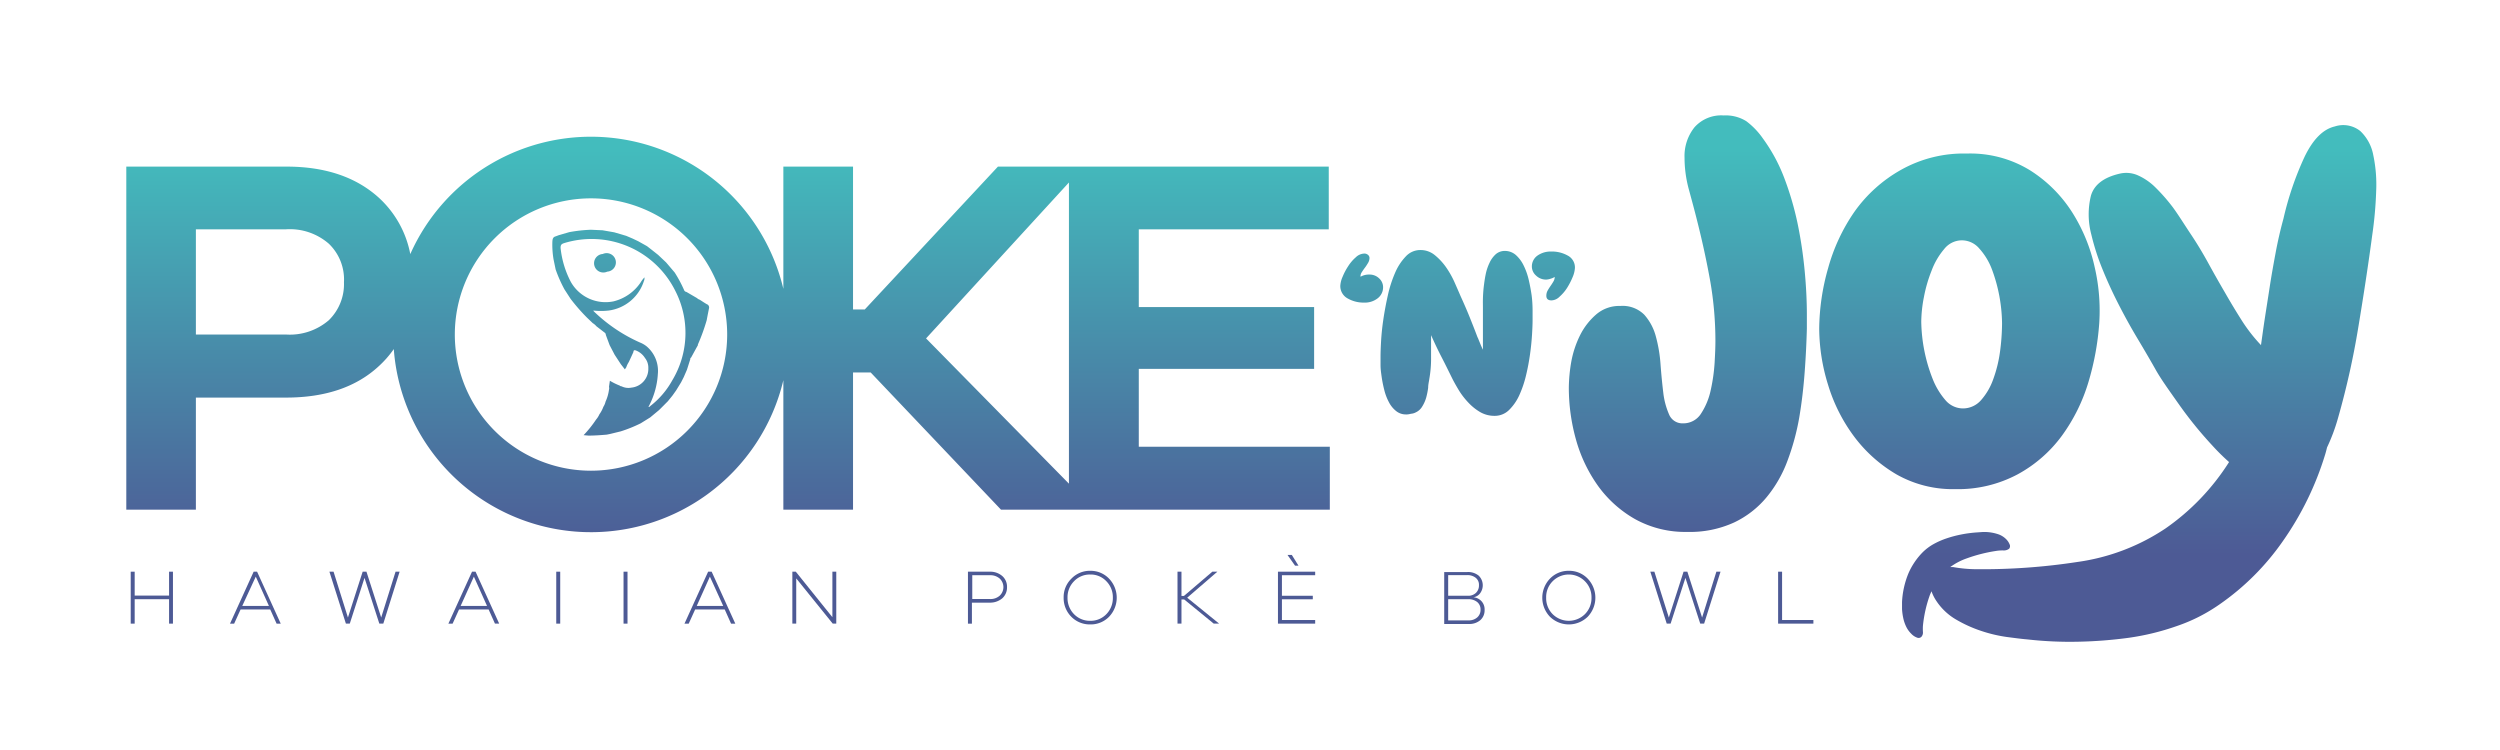 <svg id="Livello_1" data-name="Livello 1" xmlns="http://www.w3.org/2000/svg" xmlns:xlink="http://www.w3.org/1999/xlink" viewBox="0 0 283.46 85.04"><defs><style>.cls-1{fill:url(#Sfumatura_senza_nome_3);}.cls-2{fill:url(#Sfumatura_senza_nome_3-2);}.cls-3{fill:url(#Sfumatura_senza_nome_3-3);}.cls-4{fill:url(#Sfumatura_senza_nome_3-4);}.cls-5{fill:url(#Sfumatura_senza_nome_3-5);}.cls-6{fill:url(#Sfumatura_senza_nome_3-6);}.cls-7{fill:url(#Sfumatura_senza_nome_3-7);}.cls-8{fill:url(#Sfumatura_senza_nome_3-8);}.cls-9{fill:url(#Sfumatura_senza_nome_3-9);}.cls-10{fill:url(#Sfumatura_senza_nome_3-10);}.cls-11{fill:url(#Sfumatura_senza_nome_3-11);}.cls-12{fill:url(#Sfumatura_senza_nome_3-12);}.cls-13{fill:url(#Sfumatura_senza_nome_3-13);}.cls-14{fill:url(#Sfumatura_senza_nome_3-14);}.cls-15{fill:url(#Sfumatura_senza_nome_3-15);}.cls-16{fill:url(#Sfumatura_senza_nome_3-16);}.cls-17{fill:url(#Sfumatura_senza_nome_3-17);}.cls-18{fill:url(#Sfumatura_senza_nome_3-18);}.cls-19{fill:url(#Sfumatura_senza_nome_3-19);}.cls-20{fill:url(#Sfumatura_senza_nome_3-20);}.cls-21{fill:url(#Sfumatura_senza_nome_3-21);}.cls-22{fill:url(#Sfumatura_senza_nome_3-22);}.cls-23{fill:url(#Sfumatura_senza_nome_3-23);}.cls-24{fill:url(#Sfumatura_senza_nome_3-24);}.cls-25{fill:url(#Sfumatura_senza_nome_3-25);}.cls-26{fill:url(#Sfumatura_senza_nome_3-26);}.cls-27{fill:url(#Sfumatura_senza_nome_3-27);}</style><linearGradient id="Sfumatura_senza_nome_3" x1="82.55" y1="17" x2="82.55" y2="62.9" gradientUnits="userSpaceOnUse"><stop offset="0" stop-color="#43bcbd"/><stop offset="1" stop-color="#4d5a95"/></linearGradient><linearGradient id="Sfumatura_senza_nome_3-2" x1="191.41" y1="17" x2="191.41" y2="62.9" xlink:href="#Sfumatura_senza_nome_3"/><linearGradient id="Sfumatura_senza_nome_3-3" x1="222.14" y1="17" x2="222.14" y2="62.9" xlink:href="#Sfumatura_senza_nome_3"/><linearGradient id="Sfumatura_senza_nome_3-4" x1="242.54" y1="17" x2="242.54" y2="62.9" xlink:href="#Sfumatura_senza_nome_3"/><linearGradient id="Sfumatura_senza_nome_3-5" x1="154.44" y1="17" x2="154.44" y2="62.9" xlink:href="#Sfumatura_senza_nome_3"/><linearGradient id="Sfumatura_senza_nome_3-6" x1="165.2" y1="17" x2="165.2" y2="62.9" xlink:href="#Sfumatura_senza_nome_3"/><linearGradient id="Sfumatura_senza_nome_3-7" x1="176.13" y1="17" x2="176.13" y2="62.9" xlink:href="#Sfumatura_senza_nome_3"/><linearGradient id="Sfumatura_senza_nome_3-8" x1="71.52" y1="17" x2="71.52" y2="62.9" xlink:href="#Sfumatura_senza_nome_3"/><linearGradient id="Sfumatura_senza_nome_3-9" x1="68.59" y1="17" x2="68.59" y2="62.9" xlink:href="#Sfumatura_senza_nome_3"/><linearGradient id="Sfumatura_senza_nome_3-10" x1="75.33" y1="17" x2="75.33" y2="62.9" xlink:href="#Sfumatura_senza_nome_3"/><linearGradient id="Sfumatura_senza_nome_3-11" x1="17.22" y1="17" x2="17.22" y2="62.9" xlink:href="#Sfumatura_senza_nome_3"/><linearGradient id="Sfumatura_senza_nome_3-12" x1="28.96" y1="17" x2="28.96" y2="62.9" xlink:href="#Sfumatura_senza_nome_3"/><linearGradient id="Sfumatura_senza_nome_3-13" x1="41.33" y1="17" x2="41.33" y2="62.9" xlink:href="#Sfumatura_senza_nome_3"/><linearGradient id="Sfumatura_senza_nome_3-14" x1="53.72" y1="17" x2="53.72" y2="62.9" xlink:href="#Sfumatura_senza_nome_3"/><linearGradient id="Sfumatura_senza_nome_3-15" x1="63.29" y1="17" x2="63.29" y2="62.9" xlink:href="#Sfumatura_senza_nome_3"/><linearGradient id="Sfumatura_senza_nome_3-16" x1="70.92" y1="17" x2="70.92" y2="62.9" xlink:href="#Sfumatura_senza_nome_3"/><linearGradient id="Sfumatura_senza_nome_3-17" x1="80.49" y1="17" x2="80.49" y2="62.9" xlink:href="#Sfumatura_senza_nome_3"/><linearGradient id="Sfumatura_senza_nome_3-18" x1="92.33" y1="17" x2="92.33" y2="62.9" xlink:href="#Sfumatura_senza_nome_3"/><linearGradient id="Sfumatura_senza_nome_3-19" x1="111.99" y1="17" x2="111.99" y2="62.9" xlink:href="#Sfumatura_senza_nome_3"/><linearGradient id="Sfumatura_senza_nome_3-20" x1="123.61" y1="17" x2="123.61" y2="62.9" xlink:href="#Sfumatura_senza_nome_3"/><linearGradient id="Sfumatura_senza_nome_3-21" x1="135.87" y1="17" x2="135.87" y2="62.9" xlink:href="#Sfumatura_senza_nome_3"/><linearGradient id="Sfumatura_senza_nome_3-22" x1="146.61" y1="17" x2="146.61" y2="62.9" xlink:href="#Sfumatura_senza_nome_3"/><linearGradient id="Sfumatura_senza_nome_3-23" x1="147.01" y1="17" x2="147.01" y2="62.9" xlink:href="#Sfumatura_senza_nome_3"/><linearGradient id="Sfumatura_senza_nome_3-24" x1="166.04" y1="17" x2="166.04" y2="62.9" xlink:href="#Sfumatura_senza_nome_3"/><linearGradient id="Sfumatura_senza_nome_3-25" x1="177.88" y1="17" x2="177.88" y2="62.9" xlink:href="#Sfumatura_senza_nome_3"/><linearGradient id="Sfumatura_senza_nome_3-26" x1="191.1" y1="17" x2="191.1" y2="62.9" xlink:href="#Sfumatura_senza_nome_3"/><linearGradient id="Sfumatura_senza_nome_3-27" x1="203.61" y1="17" x2="203.61" y2="62.9" xlink:href="#Sfumatura_senza_nome_3"/></defs><path class="cls-1" d="M129.12,41.82H149v-7H129.12V26h21.54V18.89H113.15l-15.1,16.2H96.72V18.89h-7.9V32.75a22.42,22.42,0,0,0-42.3-3.94A11.6,11.6,0,0,0,43,22.46q-3.9-3.57-10.52-3.57H14.32v38.9h7.89V45.08H32.43q6.69,0,10.54-3.58a11.68,11.68,0,0,0,1.68-1.92,22.42,22.42,0,0,0,44.17,3.53V57.79h7.9V42.23h2L113.5,57.79h37.28V50.65H129.12ZM37.28,36.31a6.77,6.77,0,0,1-4.85,1.62H22.21V26H32.43a6.73,6.73,0,0,1,4.85,1.63A5.61,5.61,0,0,1,39,32,5.72,5.72,0,0,1,37.28,36.31ZM67,53.37A15.44,15.44,0,1,1,82.45,37.93,15.45,15.45,0,0,1,67,53.37Zm38-15,16.2-17.68V54.84Z"/><path class="cls-2" d="M204,47.38c.29-1.71.49-3.43.62-5.18s.21-3.4.25-4.94V35.7c0-1.54-.08-3.22-.25-5a49.54,49.54,0,0,0-.81-5.4,34.5,34.5,0,0,0-1.53-5.19,19,19,0,0,0-2.41-4.43A8.51,8.51,0,0,0,198,13.74a4.39,4.39,0,0,0-2.56-.65,4.05,4.05,0,0,0-3.31,1.34A5.21,5.21,0,0,0,191,17.9a13.73,13.73,0,0,0,.5,3.62c.33,1.21.65,2.39.94,3.56q.87,3.44,1.47,6.78a39.63,39.63,0,0,1,.59,6.84q0,.87-.09,2.43a20.12,20.12,0,0,1-.44,3.1,7.82,7.82,0,0,1-1.09,2.65A2.36,2.36,0,0,1,190.84,48a1.63,1.63,0,0,1-1.59-1,8.58,8.58,0,0,1-.66-2.47c-.12-1-.22-2-.31-3.19a16.24,16.24,0,0,0-.53-3.18,6,6,0,0,0-1.31-2.47,3.47,3.47,0,0,0-2.72-1,4,4,0,0,0-2.78,1A7.58,7.58,0,0,0,179.16,38a11.31,11.31,0,0,0-1,3,18.22,18.22,0,0,0-.28,2.94,21.81,21.81,0,0,0,.81,5.9,16.75,16.75,0,0,0,2.5,5.25,13.19,13.19,0,0,0,4.22,3.78,11.72,11.72,0,0,0,5.9,1.44,12,12,0,0,0,5.31-1.07,10.76,10.76,0,0,0,3.69-2.87,14.24,14.24,0,0,0,2.37-4.15A27.29,27.29,0,0,0,204,47.38Z"/><path class="cls-3" d="M228.79,53.77a15.23,15.23,0,0,0,5-4.37,20.11,20.11,0,0,0,3-6.06,30.68,30.68,0,0,0,1.23-6.69,21.79,21.79,0,0,0-.52-6.37,19.3,19.3,0,0,0-2.55-6.21,15.41,15.41,0,0,0-4.76-4.75,12.94,12.94,0,0,0-7.16-1.91,14.52,14.52,0,0,0-7.49,1.85A16.15,16.15,0,0,0,210.27,24a21,21,0,0,0-3,6.44,25.6,25.6,0,0,0-1,6.84,21.81,21.81,0,0,0,1,6.34,19,19,0,0,0,2.93,5.84A16.2,16.2,0,0,0,215,53.77a12.92,12.92,0,0,0,6.68,1.69A14.37,14.37,0,0,0,228.79,53.77Zm-8.21-8.4a8.36,8.36,0,0,1-1.46-2.44,18.45,18.45,0,0,1-1.28-6.46,15.28,15.28,0,0,1,.3-2.78,16.11,16.11,0,0,1,.87-3,8.16,8.16,0,0,1,1.42-2.44,2.56,2.56,0,0,1,2-1,2.6,2.6,0,0,1,2,.94,7.41,7.41,0,0,1,1.43,2.37A18.12,18.12,0,0,1,227,36.65a24.87,24.87,0,0,1-.23,3.22A14.77,14.77,0,0,1,226,43a7.19,7.19,0,0,1-1.38,2.37,2.73,2.73,0,0,1-2.06.94A2.62,2.62,0,0,1,220.58,45.37Z"/><path class="cls-4" d="M269.09,17.58a5,5,0,0,0-1.47-2.72,3.09,3.09,0,0,0-2.9-.52c-1.32.31-2.46,1.45-3.42,3.44a35.22,35.22,0,0,0-2.39,7q-.53,1.93-.9,3.93c-.25,1.34-.48,2.63-.67,3.88s-.38,2.43-.55,3.54-.3,2.09-.43,3a18.35,18.35,0,0,1-2.22-2.86q-.94-1.48-1.86-3.09c-.62-1.06-1.25-2.17-1.88-3.32s-1.29-2.25-2-3.31-1.34-2.09-2-3a20.58,20.58,0,0,0-2-2.29,6.7,6.7,0,0,0-2-1.38,3.25,3.25,0,0,0-2.06-.19c-1.81.42-2.89,1.25-3.26,2.49a8.91,8.91,0,0,0,.05,4.44,26.43,26.43,0,0,0,1.24,3.86c.54,1.34,1.15,2.67,1.83,4s1.39,2.62,2.15,3.89,1.45,2.45,2.07,3.55,1.47,2.27,2.61,3.89a44.82,44.82,0,0,0,3.8,4.69,24.23,24.23,0,0,0,1.91,1.89,26.25,26.25,0,0,1-7.21,7.53,23.84,23.84,0,0,1-10,3.8,71.06,71.06,0,0,1-11.35.82,15.22,15.22,0,0,1-2.71-.24l-.35,0a7.1,7.1,0,0,1,1.91-1,17.42,17.42,0,0,1,3.27-.83,4.59,4.59,0,0,1,.82-.06,1,1,0,0,0,.68-.19.46.46,0,0,0,.06-.49,1.73,1.73,0,0,0-.41-.61,2.34,2.34,0,0,0-.81-.52,5,5,0,0,0-1.82-.28l-.71.05a14.37,14.37,0,0,0-1.73.23,13.06,13.06,0,0,0-1.66.44,8.84,8.84,0,0,0-1.5.66,5.74,5.74,0,0,0-1.22.92A7.86,7.86,0,0,0,216.39,65a9.78,9.78,0,0,0-.73,3.26c0,.22,0,.49,0,.79a6.37,6.37,0,0,0,.12.94,4.33,4.33,0,0,0,.32,1,2.88,2.88,0,0,0,.62.88,1.65,1.65,0,0,0,.63.42.45.45,0,0,0,.5-.08.72.72,0,0,0,.18-.56,5.4,5.4,0,0,1,0-.7,14.53,14.53,0,0,1,.76-3.41c.06-.17.14-.33.21-.5a4.82,4.82,0,0,0,.56,1.11,6.76,6.76,0,0,0,2.27,2.12,14.79,14.79,0,0,0,2.82,1.27,16.22,16.22,0,0,0,2.86.68c1,.13,1.74.23,2.37.28a43.09,43.09,0,0,0,5.74.26,49.54,49.54,0,0,0,5.78-.45A28.06,28.06,0,0,0,246.77,71a19.1,19.1,0,0,0,4.55-2.24l.31-.21a28.55,28.55,0,0,0,7.2-7.18,34.65,34.65,0,0,0,4.8-9.82c.08-.26.15-.53.22-.82a21,21,0,0,0,1.26-3.39,90.72,90.72,0,0,0,2.29-10.27c.6-3.62,1.13-7.08,1.57-10.39a44.29,44.29,0,0,0,.45-5A16.17,16.17,0,0,0,269.09,17.58Z"/><path class="cls-5" d="M156.4,31.59a1.55,1.55,0,0,0-1.14-.46,1.91,1.91,0,0,0-1,.25.83.83,0,0,1,.14-.51c.11-.17.23-.35.36-.52s.24-.35.35-.53a1.14,1.14,0,0,0,.17-.57.46.46,0,0,0-.17-.35.61.61,0,0,0-.43-.15,1.44,1.44,0,0,0-.95.42,4.56,4.56,0,0,0-.86,1,7,7,0,0,0-.64,1.21,2.92,2.92,0,0,0-.26,1,1.59,1.59,0,0,0,.82,1.45,3.63,3.63,0,0,0,1.86.48,2.37,2.37,0,0,0,1.56-.49,1.57,1.57,0,0,0,.61-1.29A1.35,1.35,0,0,0,156.4,31.59Z"/><path class="cls-6" d="M173.67,33.54c-.08-.58-.19-1.17-.33-1.78a7.43,7.43,0,0,0-.57-1.63,3.84,3.84,0,0,0-.89-1.21,1.89,1.89,0,0,0-1.28-.47,1.56,1.56,0,0,0-1,.37,3,3,0,0,0-.72,1,5.51,5.51,0,0,0-.43,1.3c-.1.48-.17,1-.22,1.43s-.08.91-.09,1.32,0,.74,0,1c0,.53,0,1.07,0,1.61s0,1.09,0,1.64v.83c0,.07,0,.15,0,.25s0,.24,0,.45c-.12-.24-.22-.47-.3-.67s-.14-.34-.2-.49a2.15,2.15,0,0,0-.12-.27c-.3-.8-.61-1.58-.92-2.35s-.65-1.54-1-2.31c-.17-.4-.39-.9-.65-1.49a10.2,10.2,0,0,0-.95-1.71,6.81,6.81,0,0,0-1.3-1.42,2.55,2.55,0,0,0-1.65-.59,2.23,2.23,0,0,0-1.66.73,6.17,6.17,0,0,0-1.22,1.88,13.84,13.84,0,0,0-.82,2.57c-.21.94-.38,1.86-.51,2.75s-.21,1.71-.25,2.44-.06,1.3-.06,1.68,0,.58,0,1,.06.86.13,1.35a14,14,0,0,0,.3,1.49,5.92,5.92,0,0,0,.52,1.36,3.08,3.08,0,0,0,.81,1,1.75,1.75,0,0,0,1.16.39h.08c.18,0,.35-.06.5-.08a1.35,1.35,0,0,0,.49-.15,1.66,1.66,0,0,0,.75-.69,3.89,3.89,0,0,0,.44-1,8.24,8.24,0,0,0,.22-1.1c0-.37.09-.7.13-1a13.32,13.32,0,0,0,.2-2.09c0-.71,0-1.41,0-2.12V38c.38.85.77,1.68,1.19,2.49s.83,1.65,1.25,2.5c.2.39.45.83.74,1.31a8.44,8.44,0,0,0,1.05,1.35,6,6,0,0,0,1.33,1.07,3.22,3.22,0,0,0,1.64.43,2.3,2.3,0,0,0,1.64-.66,5.56,5.56,0,0,0,1.16-1.67,12.32,12.32,0,0,0,.77-2.27c.2-.83.35-1.65.46-2.45s.18-1.54.22-2.21.06-1.18.06-1.55,0-.67,0-1.16S173.74,34.11,173.67,33.54Z"/><path class="cls-7" d="M175.82,31.6a1.89,1.89,0,0,0,.46-.2,1,1,0,0,1-.15.52q-.15.26-.33.51c-.12.18-.23.35-.33.53a1.21,1.21,0,0,0-.14.58c0,.34.19.52.59.52a1.37,1.37,0,0,0,.92-.43,4.69,4.69,0,0,0,.85-1,7.94,7.94,0,0,0,.63-1.23,3.09,3.09,0,0,0,.25-1,1.52,1.52,0,0,0-.81-1.42,3.65,3.65,0,0,0-1.87-.46,2.6,2.6,0,0,0-1.58.47,1.5,1.5,0,0,0-.62,1.26,1.37,1.37,0,0,0,.48,1,1.61,1.61,0,0,0,1.16.45A1.79,1.79,0,0,0,175.82,31.6Z"/><path class="cls-8" d="M73.36,27.91l-1-.56-.63-.3L71,26.74l-1.36-.4-1.32-.23L67,26.05a16.85,16.85,0,0,0-2.45.27l-1.18.34L63,26.8c-.31.08-.35.31-.37.59a10,10,0,0,0,.13,2L63,30.55a15.41,15.41,0,0,0,1,2.26l.7,1.08A21.73,21.73,0,0,0,66.54,36l.67.64a1.69,1.69,0,0,1,.41.35l.92.71a.31.31,0,0,1,.15.27l.43,1.16h0v0l.57,1.09.7,1.07.46.59.16-.24a2.58,2.58,0,0,1,.28-.58c.18-.38.36-.77.53-1.15,0-.19.1-.25.31-.16a2.1,2.1,0,0,1,1,.84,1.77,1.77,0,0,1,.38,1.17,2.13,2.13,0,0,1-1.92,2.19,1.74,1.74,0,0,1-1.12-.15.28.28,0,0,1-.2-.08,7.26,7.26,0,0,1-1.12-.55l-.1.69a.59.59,0,0,1,0,.32,4.7,4.7,0,0,1-.39,1.36,1.81,1.81,0,0,1-.25.59,3.46,3.46,0,0,1-.45.85,2.35,2.35,0,0,1-.38.6,12.8,12.8,0,0,1-1.41,1.76l.55.05c.69,0,1.39-.05,2.08-.11l.39-.08,1.19-.29A15.69,15.69,0,0,0,72.64,48l1.08-.67,1-.83c.34-.33.67-.67,1-1l.52-.64.42-.59.57-.93.3-.59.36-.83.38-1.2a.17.17,0,0,1,.09-.18c.26-.47.51-.94.77-1.4l0-.08a22,22,0,0,0,1-2.76c.08-.45.17-.89.26-1.34a.39.39,0,0,0-.25-.47c-.28-.16-.54-.34-.81-.51a.75.75,0,0,1-.3-.18l-1.2-.7a.33.33,0,0,1-.27-.22A14.37,14.37,0,0,0,76.5,30.9l-.85-1-.13-.15-.9-.85-.72-.57ZM76.58,33a10.43,10.43,0,0,1-.37,10.15A9.4,9.4,0,0,1,73.78,46c-.08.06-.13.16-.26.14a8.91,8.91,0,0,0,1.07-3.74,3.64,3.64,0,0,0-1.3-3.15,3,3,0,0,0-.74-.42,18,18,0,0,1-5.12-3.43c-.06-.06-.13-.1-.15-.19l0,0v0l0,0a7.7,7.7,0,0,0,1.73,0,4.86,4.86,0,0,0,4-3.35.76.76,0,0,0,.06-.41,3.16,3.16,0,0,0-.43.57,5.19,5.19,0,0,1-3.08,2.15,4.52,4.52,0,0,1-4.85-2.23,10.69,10.69,0,0,1-1.15-3.83c0-.32.08-.44.39-.54A10.6,10.6,0,0,1,76.58,33Z"/><path class="cls-9" d="M68.34,28.8a1.05,1.05,0,1,0,.51,2,1.05,1.05,0,1,0-.51-2Z"/><path class="cls-10" d="M75.34,36.25s0,0,0,0v0s0,0,0,0Z"/><polygon class="cls-11" points="19.17 67.53 15.27 67.53 15.27 64.82 14.82 64.82 14.82 70.71 15.27 70.71 15.27 67.94 19.17 67.94 19.17 70.71 19.61 70.71 19.61 64.82 19.17 64.82 19.17 67.53"/><path class="cls-12" d="M28.76,64.82l-2.68,5.89h.47l.73-1.61h3.36l.72,1.61h.47l-2.68-5.89ZM27.47,68.7,29,65.38l1.49,3.32Z"/><polygon class="cls-13" points="43.22 70.02 41.55 64.82 41.12 64.82 39.45 70.02 37.82 64.82 37.35 64.82 39.22 70.71 39.66 70.71 41.33 65.52 43.01 70.71 43.46 70.71 45.31 64.82 44.85 64.82 43.22 70.02"/><path class="cls-14" d="M53.52,64.82l-2.68,5.89h.48l.73-1.61H55.4l.72,1.61h.48l-2.68-5.89ZM52.23,68.7l1.5-3.32,1.49,3.32Z"/><rect class="cls-15" x="63.07" y="64.82" width="0.45" height="5.89"/><rect class="cls-16" x="70.7" y="64.82" width="0.45" height="5.89"/><path class="cls-17" d="M80.29,64.82l-2.68,5.89h.48l.73-1.61h3.35l.72,1.61h.48l-2.68-5.89ZM79,68.7l1.49-3.32L82,68.7Z"/><polygon class="cls-18" points="94.38 69.98 90.23 64.82 89.84 64.82 89.84 70.71 90.28 70.71 90.28 65.58 94.42 70.71 94.82 70.71 94.82 64.82 94.38 64.82 94.38 69.98"/><path class="cls-19" d="M112.24,64.82h-2.49v5.89h.45V68.33h2a2.13,2.13,0,0,0,1.44-.49,1.64,1.64,0,0,0,.54-1.27,1.61,1.61,0,0,0-.54-1.26A2.08,2.08,0,0,0,112.24,64.82Zm1.11,2.72a1.56,1.56,0,0,1-1.11.38h-2v-2.7h2a1.61,1.61,0,0,1,1.11.38,1.33,1.33,0,0,1,0,1.94Z"/><path class="cls-20" d="M123.62,64.72a2.88,2.88,0,0,0-2.14.89,2.91,2.91,0,0,0-.88,2.15,3,3,0,0,0,.87,2.17,2.93,2.93,0,0,0,2.15.87,2.9,2.9,0,0,0,2.13-.87,3.12,3.12,0,0,0,0-4.32A2.88,2.88,0,0,0,123.62,64.72Zm1.82,4.92a2.47,2.47,0,0,1-1.82.75,2.5,2.5,0,0,1-1.84-.75,2.6,2.6,0,0,1-.74-1.88,2.57,2.57,0,0,1,.74-1.86,2.47,2.47,0,0,1,1.84-.76,2.44,2.44,0,0,1,1.82.76,2.57,2.57,0,0,1,.74,1.86A2.6,2.6,0,0,1,125.44,69.64Z"/><polygon class="cls-21" points="138.03 64.82 137.46 64.82 134.24 67.57 133.96 67.57 133.96 64.82 133.51 64.82 133.51 70.71 133.96 70.71 133.96 67.97 134.27 67.97 137.62 70.71 138.23 70.71 134.61 67.77 138.03 64.82"/><polygon class="cls-22" points="146.47 62.92 145.98 62.92 146.84 64.14 147.23 64.14 146.47 62.92"/><polygon class="cls-23" points="144.9 70.71 149.12 70.71 149.12 70.3 145.35 70.3 145.35 67.95 148.85 67.95 148.85 67.55 145.35 67.55 145.35 65.22 149.12 65.22 149.12 64.82 144.9 64.82 144.9 70.71"/><path class="cls-24" d="M167.06,67.72v0a1.15,1.15,0,0,0,.76-.45,1.52,1.52,0,0,0-.16-2,1.9,1.9,0,0,0-1.29-.41h-2.62v5.89h2.79a1.9,1.9,0,0,0,1.31-.44,1.48,1.48,0,0,0,.48-1.14,1.37,1.37,0,0,0-.35-1A1.41,1.41,0,0,0,167.06,67.72Zm-2.86-2.51h2.13a1.49,1.49,0,0,1,1,.31,1,1,0,0,1,.36.83,1.15,1.15,0,0,1-.34.87,1.24,1.24,0,0,1-.89.33H164.2ZM167.5,70a1.41,1.41,0,0,1-1,.34h-2.3v-2.4h2.29a1.55,1.55,0,0,1,1,.32,1.07,1.07,0,0,1,.38.86A1.13,1.13,0,0,1,167.5,70Z"/><path class="cls-25" d="M177.88,64.72a2.9,2.9,0,0,0-2.14.89,3.12,3.12,0,0,0,0,4.32,3.07,3.07,0,0,0,4.28,0,3.12,3.12,0,0,0,0-4.32A2.9,2.9,0,0,0,177.88,64.72Zm1.82,4.92a2.6,2.6,0,0,1-3.65,0,2.56,2.56,0,0,1-.74-1.88,2.53,2.53,0,0,1,.74-1.86,2.57,2.57,0,0,1,3.65,0,2.54,2.54,0,0,1,.75,1.86A2.57,2.57,0,0,1,179.7,69.64Z"/><polygon class="cls-26" points="192.99 70.02 191.32 64.82 190.89 64.82 189.22 70.02 187.58 64.82 187.12 64.82 188.98 70.71 189.42 70.71 191.1 65.52 192.78 70.71 193.22 70.71 195.08 64.82 194.61 64.82 192.99 70.02"/><polygon class="cls-27" points="202.06 64.82 201.61 64.82 201.61 70.71 205.61 70.71 205.61 70.3 202.06 70.3 202.06 64.82"/></svg>